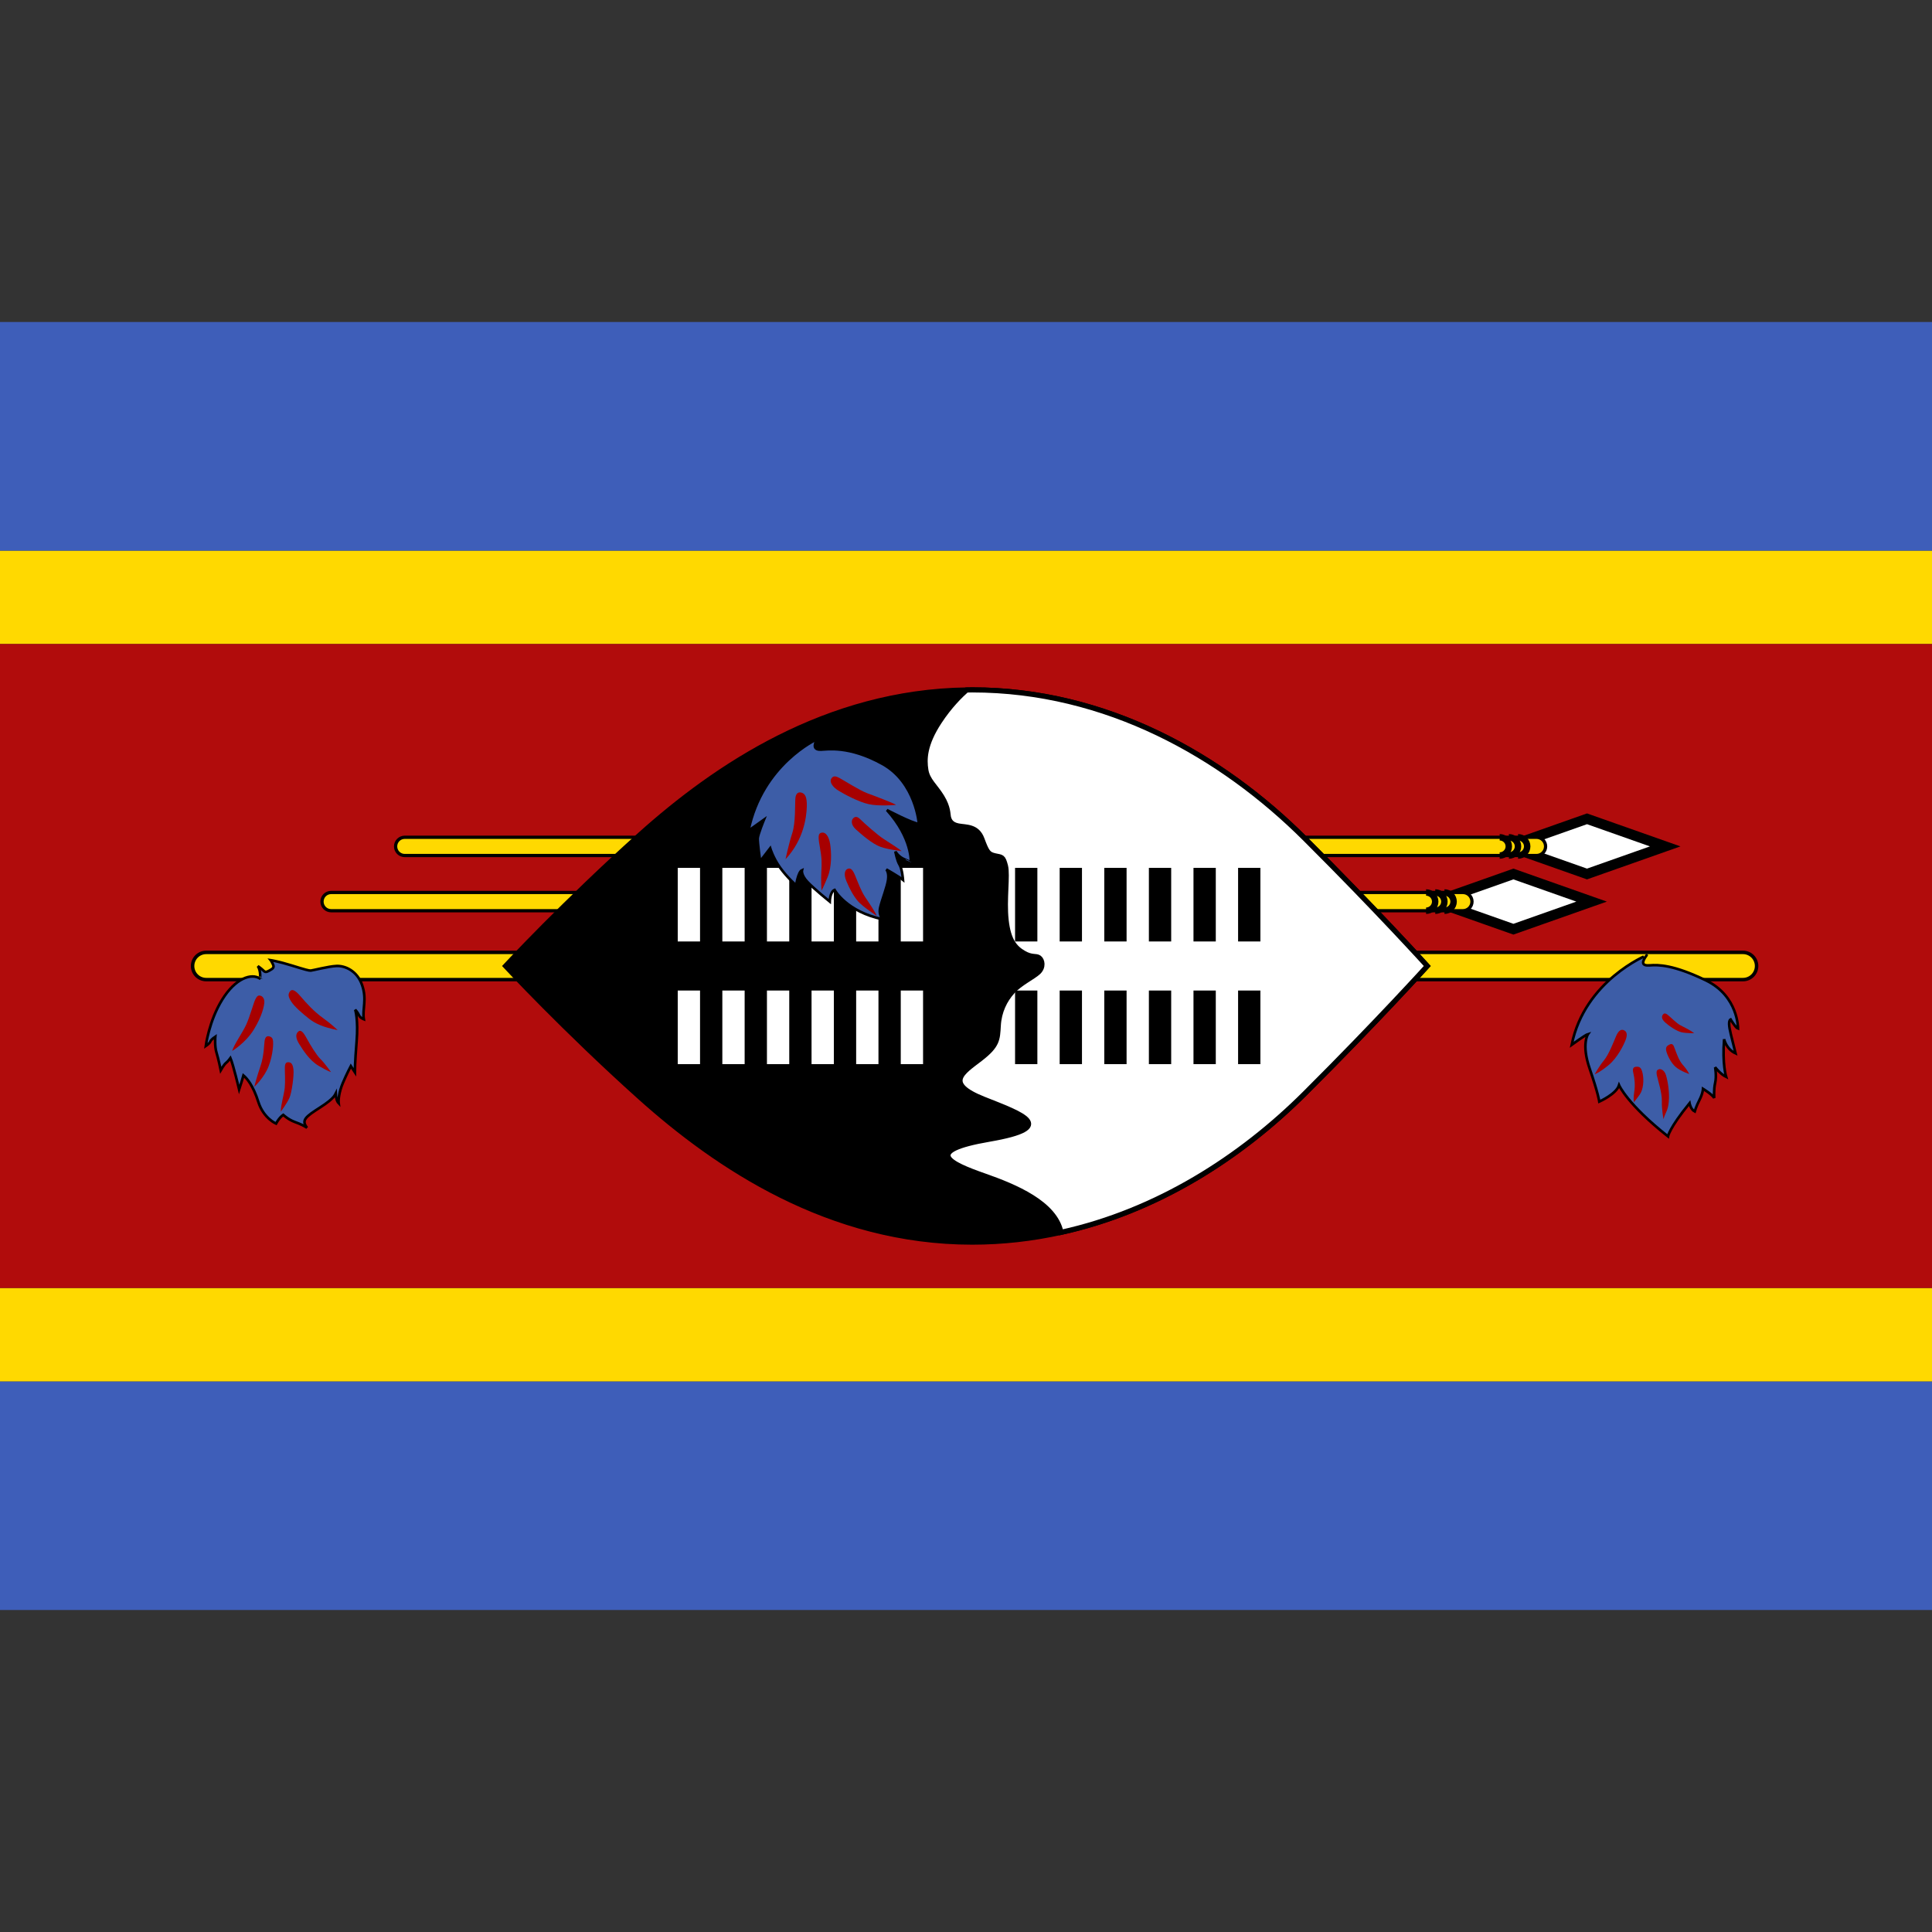 <?xml version="1.0" encoding="utf-8"?>
<!-- Generator: Adobe Illustrator 28.2.0, SVG Export Plug-In . SVG Version: 6.00 Build 0)  -->
<svg version="1.1" id="_x31_" xmlns="http://www.w3.org/2000/svg" xmlns:xlink="http://www.w3.org/1999/xlink" x="0px" y="0px"
	 viewBox="0 0 600 600" enable-background="new 0 0 600 600" xml:space="preserve">
<rect x="0" y="0" width="600" height="600" fill="#333333" stroke="none"/>
<rect y="429" fill="#3E5EB9" width="600" height="71"/>
<rect y="400" fill="#FFD900" width="600" height="29"/>
<rect y="171" fill="#FFD900" width="600" height="29"/>
<rect y="200" fill="#B10C0C" width="600" height="200"/>
<rect y="100" fill="#3E5EB9" width="600" height="71"/>
<polygon fill="#FFFFFF" stroke="#000000" stroke-width="3.156" points="468.572,262.857 492.857,271.429 
	517.143,262.857 492.857,254.286 "/>
<path fill="#FFD900" stroke="#000000" stroke-width="1.008" d="M477.164,260.022h-351.472
	c-1.566,0-2.836,1.269-2.836,2.836s1.27,2.836,2.836,2.836h351.472
	c1.566,0,2.836-1.27,2.836-2.836S478.73,260.022,477.164,260.022z"/>
<path fill="none" stroke="#000000" stroke-width="2" d="M471.45,265.693c1.566,0,2.836-1.27,2.836-2.836
	s-1.27-2.836-2.836-2.836"/>
<path fill="none" stroke="#000000" stroke-width="2" d="M468.594,265.693c1.566,0,2.836-1.27,2.836-2.836
	s-1.27-2.836-2.836-2.836"/>
<path fill="none" stroke="#000000" stroke-width="2" d="M465.737,265.693c1.566,0,2.836-1.27,2.836-2.836
	s-1.269-2.836-2.836-2.836"/>
<polygon fill="#FFFFFF" stroke="#000000" stroke-width="3.156" points="445.716,280 470.001,288.571 494.286,280 
	470.001,271.429 "/>
<path fill="#FFD900" stroke="#000000" stroke-width="1.008" d="M454.308,277.164h-351.472
	C101.27,277.164,100,278.434,100,280s1.27,2.836,2.836,2.836h351.472
	c1.566,0,2.836-1.27,2.836-2.836S455.874,277.164,454.308,277.164z"/>
<path fill="none" stroke="#000000" stroke-width="2" d="M448.594,282.836c1.566,0,2.836-1.27,2.836-2.836
	s-1.27-2.836-2.836-2.836"/>
<path fill="none" stroke="#000000" stroke-width="2" d="M445.737,282.836c1.566,0,2.836-1.27,2.836-2.836
	s-1.269-2.836-2.836-2.836"/>
<path fill="none" stroke="#000000" stroke-width="2" d="M442.881,282.836c1.566,0,2.836-1.27,2.836-2.836
	s-1.27-2.836-2.836-2.836"/>
<path fill="#FFD900" stroke="#000000" stroke-width="1.08" d="M541.298,295.772H64.041
	c-2.335,0-4.229,1.893-4.229,4.228c0,2.335,1.893,4.228,4.229,4.228h477.257
	c2.336,0,4.228-1.893,4.228-4.228C545.526,297.665,543.634,295.772,541.298,295.772z"/>
<path fill="#3D5DA7" stroke="#000000" stroke-width="0.806" d="M488.104,324.474c0,0,4.323-3.138,5.09-3.347
	c0,0-2.162,3.068,0.487,10.737c2.649,7.669,2.998,10.248,2.998,10.248
	s5.229-2.3,6.136-5.089c0,0,2.579,5.926,15.198,15.896c0,0,0.349-2.51,6.693-10.318
	c0,0,0.349,1.951,1.604,2.579c0,0,0.418-1.534,1.464-3.556
	c1.046-2.021,1.116-3.485,1.116-3.485s2.857,1.743,3.485,2.858
	c0,0-0.208-2.581,0.279-4.672c0.487-2.091,0-4.88,0-4.88s1.673,2.162,3.416,2.998
	c0,0-1.255-4.041-0.628-11.711c0,0,0.628,3.066,3.556,4.392c0,0-0.838-3.416-1.465-5.926
	c-0.627-2.51-0.767-4.253-0.069-4.602c0,0,1.604,2.649,2.301,2.858
	c0,0,0.14-10.107-9.969-14.988c-10.108-4.88-14.781-4.88-17.43-4.671
	c-2.648,0.209-2.51-1.045-0.976-3.137C511.392,296.658,492.145,304.463,488.104,324.474z"/>
<path fill="#A70000" d="M495.254,333.637c0,0,1.175-2.27,2.817-4.265s3.091-5.908,3.834-7.629
	c0.743-1.721,1.604-2.229,2.504-1.76c0.899,0.469,1.017,1.485,0.43,3.012
	c-0.587,1.526-2.503,5.518-5.32,7.825C496.701,333.128,495.254,333.637,495.254,333.637z"/>
<path fill="#A70000" d="M507.382,342.322c0,0-0.155-1.486,0.157-3.325
	c0.312-1.839,0.116-4.109-0.275-5.674c-0.391-1.564,0.04-1.993,0.94-2.033
	c0.899-0.04,1.526,0.078,1.956,2.19c0.43,2.112,0.157,4.89-0.9,6.415
	C508.204,341.421,507.382,342.322,507.382,342.322z"/>
<path fill="#A70000" d="M516.613,347.561c0,0-0.587-3.012-0.509-5.555
	c0.078-2.543-1.134-6.182-1.525-7.942c-0.392-1.761,0.274-1.839,0.626-1.995
	c0.352-0.156,1.643,0.037,2.19,1.877c0.548,1.84,1.136,5.204,0.861,8.178
	C517.982,345.098,517.239,345.331,516.613,347.561z"/>
<path fill="#A70000" d="M524.609,333.545c0,0-2.636-0.858-4.172-2.155
	c-1.536-1.297-2.714-3.85-2.974-5.049c-0.26-1.198,0.32-1.578,0.879-1.877
	c0.559-0.299,1.058-0.399,1.437,0.359c0.379,0.759,1.038,3.095,1.996,4.711
	C522.733,331.15,523.372,331.209,524.609,333.545z"/>
<path fill="#A70000" d="M526.166,320.872c0,0-2.397,0.04-3.893-0.279
	c-1.496-0.319-3.832-1.876-5.129-3.054c-1.297-1.178-1.058-1.976-0.738-2.415
	c0.319-0.439,0.718-0.578,1.517,0.04c0.799,0.618,2.754,2.636,3.892,3.214
	C522.952,318.956,525.108,320.034,526.166,320.872z"/>
<path fill="#FFFFFF" stroke="#000000" stroke-width="1.594" d="M405.25,260.416
	C379.333,234.582,343.463,214.25,301.925,214.25c-0.585,0-1.162,0.02-1.743,0.029
	C256.589,214.889,222.265,238.159,198.75,259.25C175.322,280.263,157,300,157,300
	s18.322,19.737,41.75,40.75c23.829,21.372,58.75,45,103.175,45c9.505,0,18.71-1.075,27.569-3.027
	c29.859-6.577,55.77-23.217,75.756-43.139C427.712,317.193,443.25,300,443.25,300
	S427.712,282.807,405.25,260.416z"/>
<path d="M305.619,365.156c-10.789-3.78-19.31-7.766,1.637-11.376
	c21.814-3.76,9.978-7.755-1.763-12.427c-12.342-4.911-6.59-8.271-1.133-12.471
	c5.458-4.199,5.415-6.046,5.667-10.411c0.252-4.365,2.015-7.893,4.407-10.537
	c2.392-2.645,6.423-4.493,8.06-6.047c1.638-1.554,1.217-3.737,0.209-4.45
	c-1.008-0.713-2.183,0.084-4.827-1.469c-2.645-1.553-4.701-3.778-5.415-10.2
	c-0.714-6.422,0.545-13.939-0.211-16.877c-0.756-2.939-1.134-2.646-3.232-3.107
	c-2.099-0.462-2.561-1.133-4.072-5.205c-1.512-4.072-4.954-3.611-7.347-4.073
	c-2.393-0.462-2.854-1.889-3.064-2.77c-0.21-0.881,0-2.939-2.057-6.297
	c-2.057-3.358-4.45-5.08-4.953-8.312c-0.503-3.232-0.546-7.81,4.24-15.072
	c3.187-4.836,6.532-8.117,8.417-9.776C256.589,214.889,222.265,238.159,198.75,259.25
	C175.322,280.263,157,300,157,300s18.322,19.737,41.75,40.75c23.829,21.372,58.75,45,103.175,45
	c9.505,0,18.71-1.075,27.569-3.027C327.592,373.653,315.254,368.532,305.619,365.156z"/>
<path fill="#FFFFFF" stroke="#000000" stroke-width="1.594" d="M405.25,260.416
	C379.333,234.582,343.463,214.25,301.925,214.25c-0.585,0-1.162,0.02-1.743,0.029
	c-1.885,1.659-5.23,4.94-8.417,9.776c-4.786,7.262-4.743,11.84-4.24,15.072
	c0.503,3.232,2.896,4.953,4.953,8.312c2.057,3.358,1.847,5.416,2.057,6.297
	c0.21,0.881,0.671,2.309,3.064,2.77c2.393,0.462,5.835,0.001,7.347,4.073
	c1.512,4.072,1.974,4.743,4.072,5.205c2.099,0.462,2.477,0.169,3.232,3.107
	c0.756,2.938-0.503,10.455,0.211,16.877c0.714,6.422,2.77,8.647,5.415,10.2
	c2.645,1.553,3.819,0.756,4.827,1.469c1.008,0.713,1.429,2.897-0.209,4.45
	c-1.638,1.554-5.668,3.402-8.06,6.047c-2.393,2.645-4.155,6.172-4.407,10.537
	c-0.252,4.365-0.209,6.212-5.667,10.411c-5.458,4.199-11.209,7.56,1.133,12.471
	c11.74,4.672,23.577,8.667,1.763,12.427c-20.947,3.61-12.426,7.596-1.637,11.376
	c9.635,3.376,21.973,8.497,23.875,17.566c29.859-6.577,55.77-23.217,75.756-43.139
	C427.712,317.193,443.25,300,443.25,300S427.712,282.807,405.25,260.416z"/>
<path fill="#3D5DA7" stroke="#000000" stroke-width="0.806" d="M80.076,300.029c0,0,1.137,0.807,1.725,1.394
	c0.587,0.587,0.918,0.514,1.982-0.073c1.064-0.587,1.431-0.954,0.954-1.945
	c-0.477-0.991-0.661-1.211-0.661-1.211s2.385,0.367,6.532,1.651s5.32,1.614,5.908,1.578
	c0.587-0.036,5.504-1.321,8-1.431c2.496-0.11,6.349,1.359,7.927,5.909
	c1.578,4.55,0.037,7.449,0.55,10.642c0,0-1.175-0.439-1.505-1.247
	c-0.33-0.808-1.174-1.726-1.174-1.726s0.991,3.012,0.441,9.8
	c-0.55,6.788-0.55,9.614-0.55,9.614l-1.248-1.908c0,0-1.285,2.425-2.496,5.287
	c-1.211,2.862-1.404,5.364-1.284,6.274c-0.708-0.73-0.88-2.293-0.911-3.137
	c-0.172,0.312-0.19,1.449-4.777,4.385c-4.587,2.936-5.99,3.985-4.146,6.349
	c-1.093-0.693-1.908-1.101-3.89-1.835c-1.981-0.734-3.486-2.165-3.486-2.165
	s-1.102,0.624-2.239,2.716c0,0-3.889-1.651-5.504-6.752
	c-1.615-5.101-3.56-7.339-4.624-8.22c0,0-0.88,3.12-1.321,4.404
	c0,0-1.871-7.816-2.715-9.798c0,0-0.734,1.027-1.358,1.505
	c-0.624,0.478-1.651,2.275-1.651,2.275s-0.697-3.449-1.321-5.468
	c-0.624-2.019-0.367-4.954-0.367-4.954s-1.284,0.845-1.541,1.505
	c-0.257,0.66-1.431,1.431-1.431,1.431s0.991-7.779,5.101-14.421
	c4.11-6.642,9.027-8.329,11.779-6.531C80.774,303.926,81.066,301.565,80.076,300.029z"/>
<path fill="#A70000" d="M81.291,309.394c-1.038-0.52-1.441-0.116-1.988,0.95
	c-0.547,1.066-1.671,5.303-2.824,7.838c-1.153,2.535-3.832,6.224-4.38,8.212
	c0,0,4.149-2.478,6.714-6.627c2.564-4.149,3.285-7.462,3.285-8.673
	C82.098,309.883,81.291,309.394,81.291,309.394z"/>
<path fill="#A70000" d="M83.567,321.84c-0.992-0.219-1.239,0.664-1.383,1.326
	c-0.144,0.662-0.163,4.69-1.268,7.865c-1.153,3.314-1.959,6.512-1.959,6.512
	s3.142-2.882,4.496-6.483c1.354-3.602,1.44-6.887,1.354-7.693
	C84.719,322.56,84.489,322.043,83.567,321.84z"/>
<path fill="#A70000" d="M89.79,329.907c-0.857-0.126-1.297,0.229-1.326,1.584
	c-0.029,1.354,0.173,4.235-0.028,6.31c-0.202,2.074-1.239,5.244-1.239,7.463
	c0,0,1.989-2.679,2.709-4.351c0.72-1.672,1.412-6.8,1.239-8.645
	C90.972,330.424,90.395,329.996,89.79,329.907z"/>
<path fill="#A70000" d="M102.815,332.961c0,0-1.989-2.796-3.285-4.063
	c-1.296-1.268-3.228-4.496-4.265-6.397s-1.844-2.91-2.708-2.074
	c-0.864,0.836-0.663,2.161,0.403,3.861s3.112,5.014,5.994,6.714
	C101.835,332.701,102.815,332.961,102.815,332.961z"/>
<path fill="#A70000" d="M104.86,319.909c0,0-1.874-1.845-4.582-3.775
	c-2.708-1.931-5.129-4.582-6.887-6.656c-1.758-2.074-2.767-2.449-3.4-1.527
	c-0.634,0.922-0.432,1.73,0.519,3.199c0.951,1.469,3.457,3.659,5.417,5.186
	C97.887,317.863,100.221,318.987,104.86,319.909z"/>
<rect x="210.477" y="307.619" fill="#FFFFFF" width="6.926" height="22.858"/>
<rect x="224.329" y="307.619" fill="#FFFFFF" width="6.926" height="22.858"/>
<rect x="238.182" y="307.619" fill="#FFFFFF" width="6.926" height="22.858"/>
<rect x="252.034" y="307.619" fill="#FFFFFF" width="6.926" height="22.858"/>
<rect x="265.887" y="307.619" fill="#FFFFFF" width="6.926" height="22.858"/>
<rect x="279.739" y="307.619" fill="#FFFFFF" width="6.926" height="22.858"/>
<rect x="210.477" y="269.524" fill="#FFFFFF" width="6.926" height="22.857"/>
<rect x="224.329" y="269.524" fill="#FFFFFF" width="6.926" height="22.857"/>
<rect x="238.182" y="269.524" fill="#FFFFFF" width="6.926" height="22.857"/>
<rect x="252.034" y="269.524" fill="#FFFFFF" width="6.926" height="22.857"/>
<rect x="265.887" y="269.524" fill="#FFFFFF" width="6.926" height="22.857"/>
<rect x="279.739" y="269.524" fill="#FFFFFF" width="6.926" height="22.857"/>
<rect x="315.238" y="269.524" width="6.926" height="22.857"/>
<rect x="329.091" y="269.524" width="6.926" height="22.857"/>
<rect x="342.943" y="269.524" width="6.926" height="22.857"/>
<rect x="356.796" y="269.524" width="6.926" height="22.857"/>
<rect x="370.648" y="269.524" width="6.926" height="22.857"/>
<rect x="384.501" y="269.524" width="6.926" height="22.857"/>
<rect x="315.238" y="307.619" width="6.926" height="22.858"/>
<rect x="329.091" y="307.619" width="6.926" height="22.858"/>
<rect x="342.943" y="307.619" width="6.926" height="22.858"/>
<rect x="356.796" y="307.619" width="6.926" height="22.858"/>
<rect x="370.648" y="307.619" width="6.926" height="22.858"/>
<rect x="384.501" y="307.619" width="6.926" height="22.858"/>
<path fill="#3D5DA7" stroke="#000000" stroke-width="0.806" d="M253.781,229.54
	c0,0-17.093,7.71-21.343,28.46l4.812-3.438c0,0-1.875,4.562-1.938,5.812s0.75,7.125,0.75,7.125l3.125-4.062
	c0,0,0.875,2.938,3.062,6s5,5.5,5,5.5s0.625-4.188,1.812-4.688c0,0-0.375,1.438,1.688,3.625s6.938,6.125,6.938,6.125
	s0.062-3.062,1.5-3.625c0,0,3.688,6.812,15.062,9.125c0,0-1.5-1.125-0.875-3.75s2.125-6.25,2.438-8.562
	S275.25,270,275.25,270s3.938,2.25,5.188,3.25c0,0-0.25-3.375-1.062-4.688s-1.312-4.125-1.312-4.125
	s0.812,1.562,2.812,2.438s2,0.875,2,0.875s0.5-7.375-7.438-16.188c0,0,7.688,4.062,9.938,4.312
	c0,0-0.938-12.875-11.312-18.625s-17.125-4.5-19.125-4.438S252.499,231.767,253.781,229.54z"/>
<path fill="#A70000" d="M243.952,266.843c0,0,1.021-4.837,2.096-8.114
	c1.075-3.278,0.806-9.081,0.967-10.854c0.161-1.773,1.183-1.988,2.042-1.665
	c0.859,0.322,1.612,1.128,1.504,4.353C250.454,253.785,249.594,260.824,243.952,266.843z"/>
<path fill="#A70000" d="M278.289,249.97c0,0-5.212,0.484-8.436-0.215
	c-3.224-0.699-7.792-3.17-9.511-4.245c-1.719-1.075-2.794-2.579-2.203-3.654
	c0.591-1.075,1.504-0.807,2.525-0.269c1.021,0.538,6.394,3.923,8.598,4.729
	C271.464,247.122,277.698,249.486,278.289,249.97z"/>
<path fill="#A70000" d="M280.009,264.318c0,0-4.083-0.43-6.609-1.343
	c-2.526-0.914-5.912-3.869-7.577-5.374c-1.666-1.504-1.343-2.848-1.021-3.278
	c0.322-0.43,1.075-1.182,2.311,0.054c1.236,1.236,5.374,4.944,7.415,6.233
	C276.57,261.9,279.364,263.727,280.009,264.318z"/>
<path fill="#A70000" d="M255.129,276.57c0,0-0.215-3.331-0.054-5.911s0.162-4.245-0.483-7.738
	c-0.645-3.493-0.431-4.191,0.698-4.353c1.129-0.161,2.15,1.182,2.526,3.6
	c0.376,2.418,0.591,6.878-0.806,10.264C255.613,275.818,255.129,276.57,255.129,276.57z"/>
<path fill="#A70000" d="M272.271,284.415c0,0-4.406-2.848-5.857-4.567
	c-1.451-1.72-2.525-3.762-3.546-6.18c-1.021-2.418-0.322-3.547,0.322-3.815
	c0.645-0.268,1.397-0.322,2.31,1.881c0.914,2.203,1.935,5.051,3.224,6.932
	C270.014,280.546,271.84,283.287,272.271,284.415z"/>
<line fill="none" x1="0" y1="100" x2="600" y2="100"/>
</svg>
